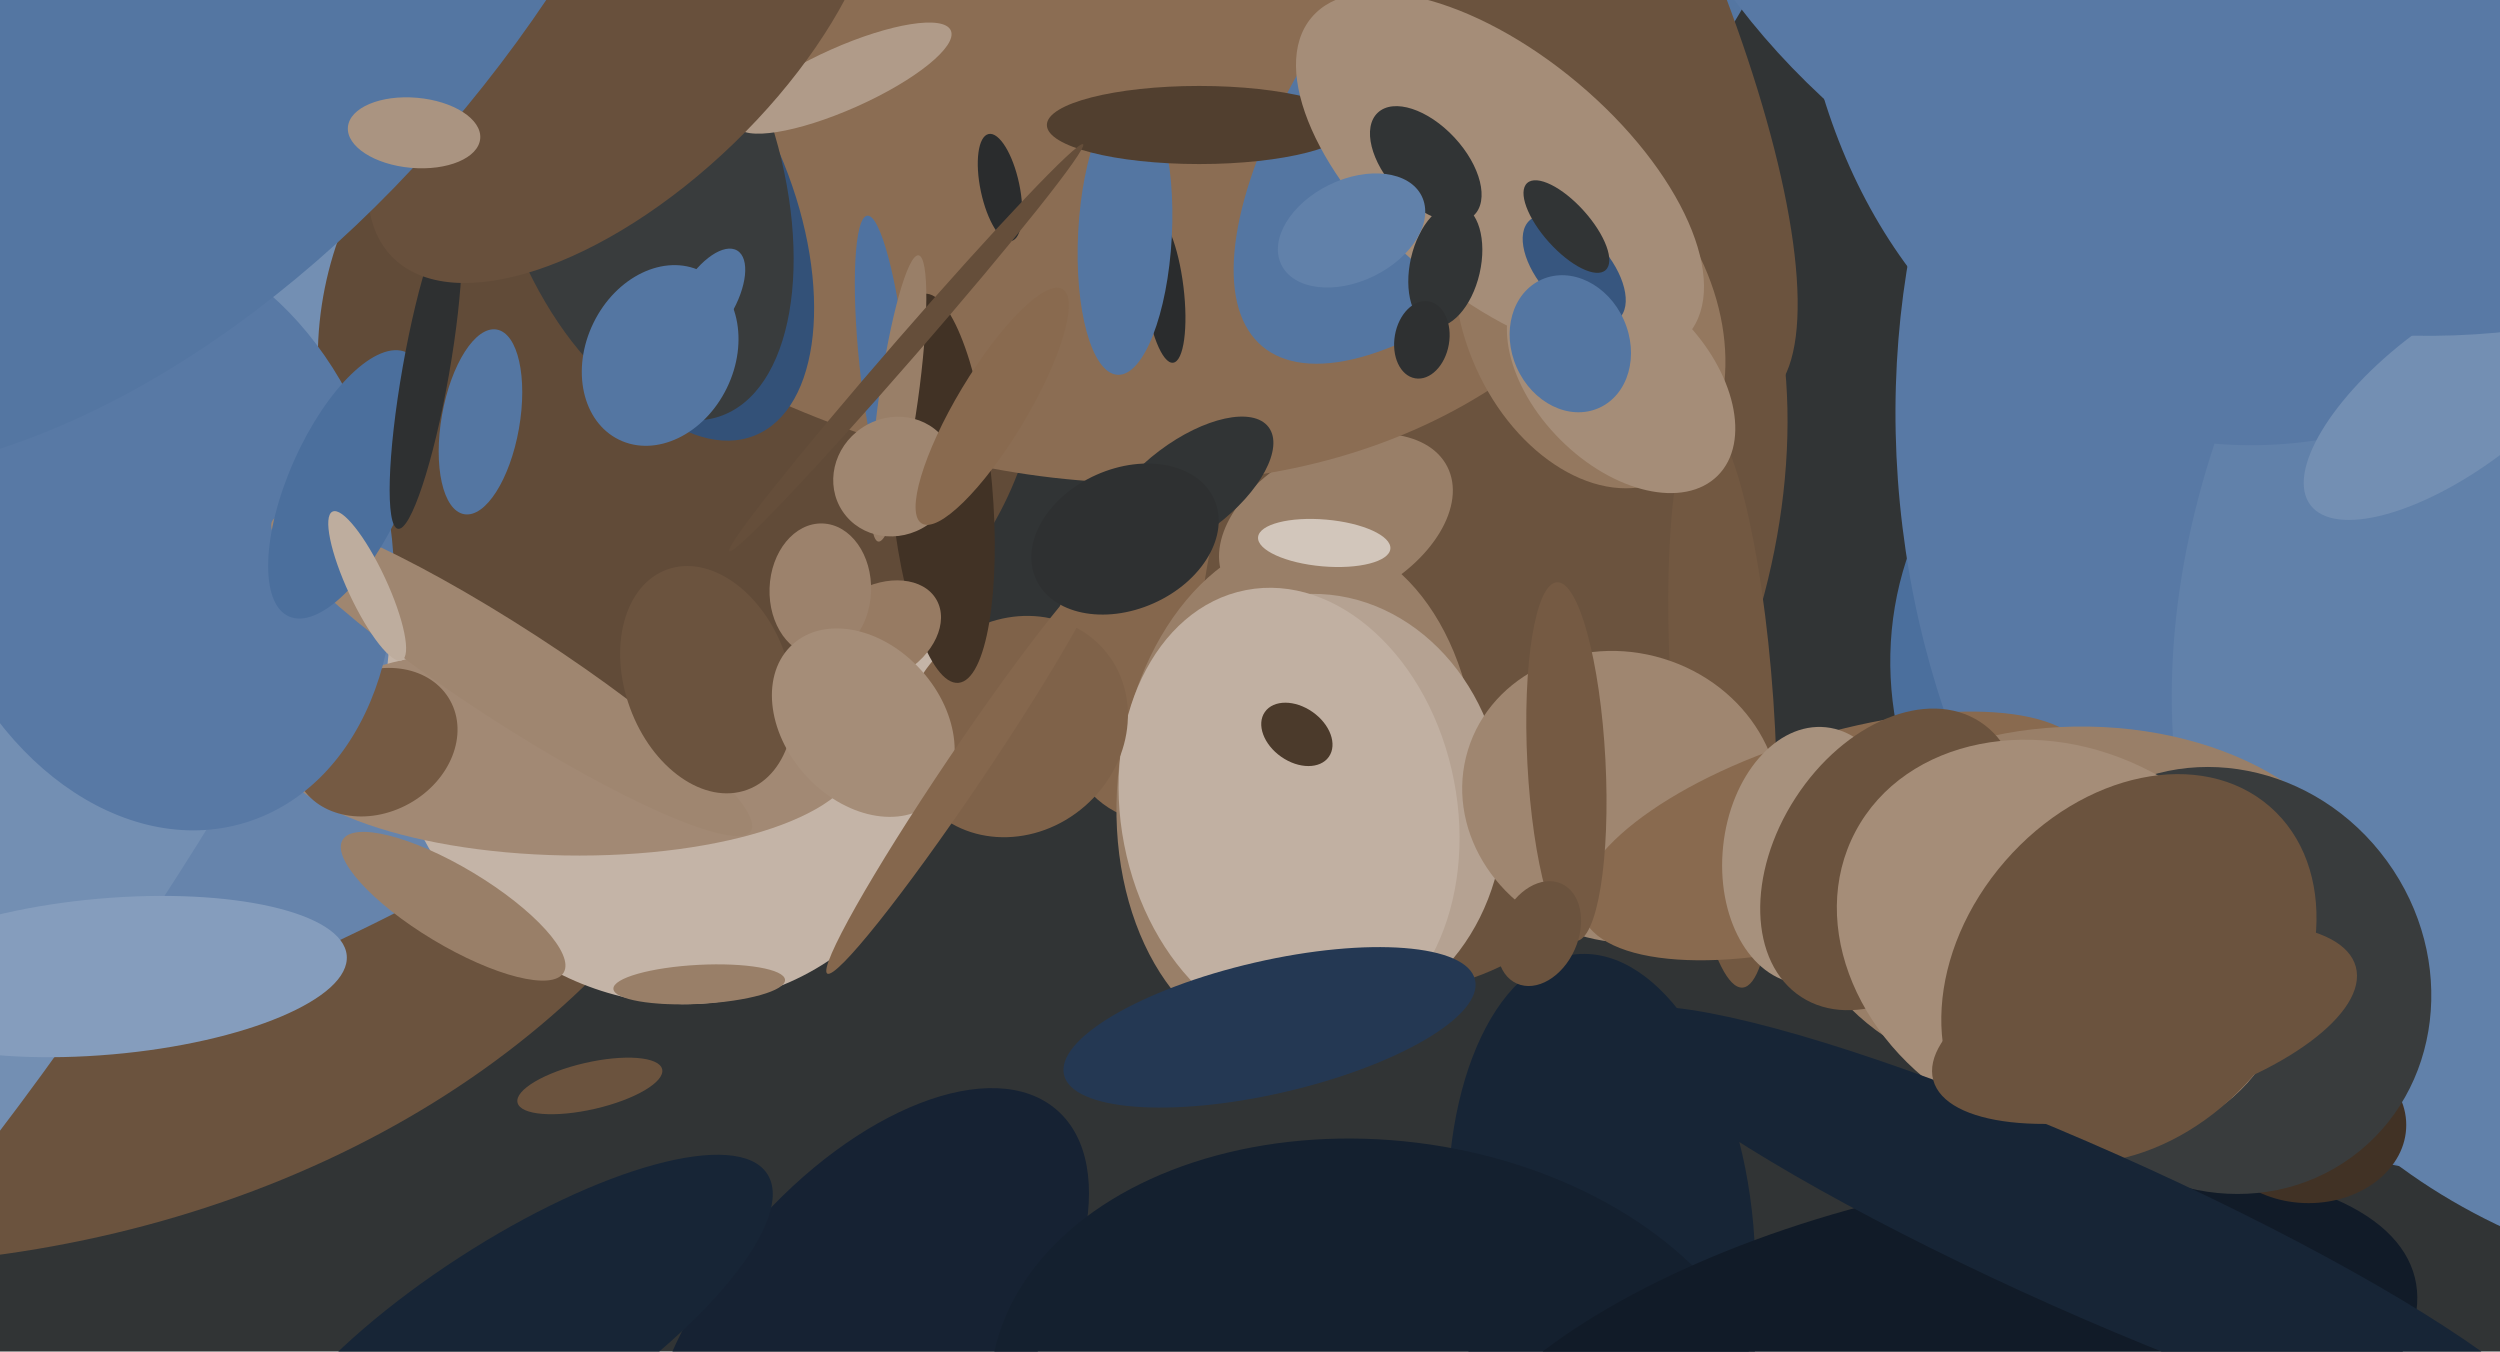<svg xmlns="http://www.w3.org/2000/svg" width="640px" height="346px">
  <rect width="640" height="346" fill="rgb(49,52,53)"/>
  <ellipse cx="585" cy="175" rx="102" ry="92" transform="rotate(18,585,175)" fill="rgb(75,111,157)"/>
  <ellipse cx="342" cy="117" rx="107" ry="51" transform="rotate(123,342,117)" fill="rgb(133,103,77)"/>
  <ellipse cx="382" cy="141" rx="116" ry="70" transform="rotate(108,382,141)" fill="rgb(107,83,62)"/>
  <ellipse cx="151" cy="278" rx="19" ry="6" transform="rotate(167,151,278)" fill="rgb(107,83,62)"/>
  <ellipse cx="-50" cy="122" rx="256" ry="202" transform="rotate(3,-50,122)" fill="rgb(107,83,62)"/>
  <ellipse cx="342" cy="134" rx="20" ry="32" transform="rotate(63,342,134)" fill="rgb(153,127,104)"/>
  <ellipse cx="-48" cy="135" rx="298" ry="146" transform="rotate(165,-48,135)" fill="rgb(102,132,172)"/>
  <ellipse cx="171" cy="181" rx="77" ry="71" transform="rotate(66,171,181)" fill="rgb(196,180,167)"/>
  <ellipse cx="332" cy="203" rx="66" ry="46" transform="rotate(95,332,203)" fill="rgb(153,127,104)"/>
  <ellipse cx="-33" cy="163" rx="319" ry="99" transform="rotate(122,-33,163)" fill="rgb(115,143,179)"/>
  <ellipse cx="145" cy="192" rx="75" ry="27" transform="rotate(1,145,192)" fill="rgb(162,137,116)"/>
  <ellipse cx="27" cy="250" rx="20" ry="62" transform="rotate(85,27,250)" fill="rgb(133,157,189)"/>
  <ellipse cx="337" cy="207" rx="55" ry="48" transform="rotate(86,337,207)" fill="rgb(181,162,146)"/>
  <ellipse cx="174" cy="90" rx="91" ry="93" transform="rotate(64,174,90)" fill="rgb(97,75,56)"/>
  <ellipse cx="123" cy="108" rx="24" ry="10" transform="rotate(100,123,108)" fill="rgb(84,118,162)"/>
  <ellipse cx="441" cy="180" rx="13" ry="73" transform="rotate(176,441,180)" fill="rgb(114,88,65)"/>
  <ellipse cx="244" cy="-60" rx="164" ry="214" transform="rotate(127,244,-60)" fill="rgb(139,109,83)"/>
  <ellipse cx="415" cy="204" rx="37" ry="41" transform="rotate(107,415,204)" fill="rgb(159,134,112)"/>
  <ellipse cx="256" cy="48" rx="14" ry="5" transform="rotate(78,256,48)" fill="rgb(42,44,45)"/>
  <ellipse cx="625" cy="118" rx="139" ry="183" transform="rotate(173,625,118)" fill="rgb(88,121,165)"/>
  <ellipse cx="222" cy="340" rx="39" ry="74" transform="rotate(41,222,340)" fill="rgb(22,34,51)"/>
  <ellipse cx="96" cy="190" rx="22" ry="18" transform="rotate(151,96,190)" fill="rgb(117,90,67)"/>
  <ellipse cx="390" cy="9" rx="42" ry="104" transform="rotate(40,390,9)" fill="rgb(84,118,162)"/>
  <ellipse cx="790" cy="118" rx="255" ry="188" transform="rotate(144,790,118)" fill="rgb(97,129,170)"/>
  <ellipse cx="170" cy="54" rx="33" ry="62" transform="rotate(158,170,54)" fill="rgb(51,81,120)"/>
  <ellipse cx="40" cy="136" rx="78" ry="59" transform="rotate(73,40,136)" fill="rgb(88,121,165)"/>
  <ellipse cx="410" cy="317" rx="39" ry="73" transform="rotate(175,410,317)" fill="rgb(23,37,54)"/>
  <ellipse cx="179" cy="252" rx="22" ry="5" transform="rotate(177,179,252)" fill="rgb(153,127,104)"/>
  <ellipse cx="163" cy="42" rx="36" ry="68" transform="rotate(162,163,42)" fill="rgb(57,60,61)"/>
  <ellipse cx="470" cy="214" rx="68" ry="26" transform="rotate(163,470,214)" fill="rgb(137,106,79)"/>
  <ellipse cx="330" cy="208" rx="58" ry="43" transform="rotate(79,330,208)" fill="rgb(193,176,162)"/>
  <ellipse cx="216" cy="20" rx="30" ry="8" transform="rotate(156,216,20)" fill="rgb(176,155,137)"/>
  <ellipse cx="298" cy="74" rx="5" ry="19" transform="rotate(173,298,74)" fill="rgb(42,44,45)"/>
  <ellipse cx="354" cy="363" rx="71" ry="101" transform="rotate(97,354,363)" fill="rgb(20,32,47)"/>
  <ellipse cx="304" cy="125" rx="26" ry="12" transform="rotate(143,304,125)" fill="rgb(49,52,53)"/>
  <ellipse cx="595" cy="-50" rx="167" ry="132" transform="rotate(108,595,-50)" fill="rgb(88,121,165)"/>
  <ellipse cx="388" cy="-27" rx="39" ry="144" transform="rotate(154,388,-27)" fill="rgb(107,83,62)"/>
  <ellipse cx="131" cy="173" rx="73" ry="12" transform="rotate(33,131,173)" fill="rgb(159,134,112)"/>
  <ellipse cx="181" cy="174" rx="30" ry="21" transform="rotate(70,181,174)" fill="rgb(107,83,62)"/>
  <ellipse cx="89" cy="124" rx="37" ry="15" transform="rotate(114,89,124)" fill="rgb(75,111,157)"/>
  <ellipse cx="288" cy="60" rx="36" ry="12" transform="rotate(93,288,60)" fill="rgb(84,118,162)"/>
  <ellipse cx="226" cy="93" rx="38" ry="6" transform="rotate(84,226,93)" fill="rgb(79,114,160)"/>
  <ellipse cx="260" cy="186" rx="27" ry="30" transform="rotate(49,260,186)" fill="rgb(127,98,73)"/>
  <ellipse cx="407" cy="81" rx="32" ry="46" transform="rotate(156,407,81)" fill="rgb(148,120,95)"/>
  <ellipse cx="307" cy="32" rx="10" ry="39" transform="rotate(90,307,32)" fill="rgb(81,63,47)"/>
  <ellipse cx="415" cy="97" rx="35" ry="22" transform="rotate(45,415,97)" fill="rgb(165,141,120)"/>
  <ellipse cx="384" cy="45" rx="31" ry="63" transform="rotate(130,384,45)" fill="rgb(165,141,120)"/>
  <ellipse cx="131" cy="343" rx="25" ry="78" transform="rotate(57,131,343)" fill="rgb(23,37,54)"/>
  <ellipse cx="241" cy="125" rx="13" ry="50" transform="rotate(175,241,125)" fill="rgb(65,50,37)"/>
  <ellipse cx="230" cy="102" rx="5" ry="37" transform="rotate(8,230,102)" fill="rgb(153,127,104)"/>
  <ellipse cx="464" cy="219" rx="33" ry="23" transform="rotate(96,464,219)" fill="rgb(167,145,125)"/>
  <ellipse cx="401" cy="195" rx="10" ry="46" transform="rotate(177,401,195)" fill="rgb(117,90,67)"/>
  <ellipse cx="225" cy="162" rx="17" ry="12" transform="rotate(150,225,162)" fill="rgb(151,123,99)"/>
  <ellipse cx="403" cy="69" rx="9" ry="17" transform="rotate(138,403,69)" fill="rgb(55,86,127)"/>
  <ellipse cx="232" cy="89" rx="69" ry="3" transform="rotate(131,232,89)" fill="rgb(101,78,58)"/>
  <ellipse cx="109" cy="95" rx="41" ry="6" transform="rotate(100,109,95)" fill="rgb(46,48,49)"/>
  <ellipse cx="160" cy="8" rx="40" ry="83" transform="rotate(46,160,8)" fill="rgb(104,80,60)"/>
  <ellipse cx="402" cy="88" rx="15" ry="18" transform="rotate(156,402,88)" fill="rgb(84,118,162)"/>
  <ellipse cx="370" cy="68" rx="9" ry="16" transform="rotate(13,370,68)" fill="rgb(49,52,53)"/>
  <ellipse cx="494" cy="358" rx="52" ry="128" transform="rotate(76,494,358)" fill="rgb(17,27,40)"/>
  <ellipse cx="534" cy="233" rx="47" ry="72" transform="rotate(91,534,233)" fill="rgb(153,127,104)"/>
  <ellipse cx="332" cy="188" rx="7" ry="10" transform="rotate(125,332,188)" fill="rgb(75,58,43)"/>
  <ellipse cx="394" cy="239" rx="14" ry="10" transform="rotate(114,394,239)" fill="rgb(107,83,62)"/>
  <ellipse cx="210" cy="151" rx="13" ry="17" transform="rotate(2,210,151)" fill="rgb(156,130,108)"/>
  <ellipse cx="29" cy="-70" rx="216" ry="131" transform="rotate(125,29,-70)" fill="rgb(84,118,162)"/>
  <ellipse cx="365" cy="42" rx="10" ry="18" transform="rotate(137,365,42)" fill="rgb(49,52,53)"/>
  <ellipse cx="221" cy="185" rx="20" ry="27" transform="rotate(138,221,185)" fill="rgb(165,141,120)"/>
  <ellipse cx="484" cy="220" rx="42" ry="29" transform="rotate(123,484,220)" fill="rgb(107,83,62)"/>
  <ellipse cx="629" cy="101" rx="47" ry="19" transform="rotate(143,629,101)" fill="rgb(115,143,179)"/>
  <ellipse cx="229" cy="122" rx="15" ry="16" transform="rotate(56,229,122)" fill="rgb(159,134,112)"/>
  <ellipse cx="401" cy="58" rx="15" ry="6" transform="rotate(48,401,58)" fill="rgb(49,52,53)"/>
  <ellipse cx="583" cy="-46" rx="173" ry="124" transform="rotate(22,583,-46)" fill="rgb(88,121,165)"/>
  <ellipse cx="591" cy="288" rx="25" ry="20" transform="rotate(0,591,288)" fill="rgb(65,50,37)"/>
  <ellipse cx="569" cy="251" rx="52" ry="56" transform="rotate(144,569,251)" fill="rgb(57,60,61)"/>
  <ellipse cx="528" cy="241" rx="49" ry="60" transform="rotate(118,528,241)" fill="rgb(165,141,120)"/>
  <ellipse cx="106" cy="34" rx="9" ry="17" transform="rotate(95,106,34)" fill="rgb(170,148,129)"/>
  <ellipse cx="325" cy="263" rx="54" ry="17" transform="rotate(167,325,263)" fill="rgb(36,56,83)"/>
  <ellipse cx="94" cy="150" rx="21" ry="5" transform="rotate(65,94,150)" fill="rgb(190,173,158)"/>
  <ellipse cx="545" cy="248" rx="55" ry="42" transform="rotate(131,545,248)" fill="rgb(107,83,62)"/>
  <ellipse cx="247" cy="197" rx="5" ry="63" transform="rotate(34,247,197)" fill="rgb(133,103,77)"/>
  <ellipse cx="534" cy="315" rx="21" ry="133" transform="rotate(114,534,315)" fill="rgb(23,37,54)"/>
  <ellipse cx="288" cy="138" rx="25" ry="18" transform="rotate(156,288,138)" fill="rgb(46,48,49)"/>
  <ellipse cx="254" cy="104" rx="35" ry="9" transform="rotate(121,254,104)" fill="rgb(137,106,79)"/>
  <ellipse cx="116" cy="232" rx="33" ry="10" transform="rotate(31,116,232)" fill="rgb(153,127,104)"/>
  <ellipse cx="549" cy="262" rx="56" ry="22" transform="rotate(165,549,262)" fill="rgb(107,83,62)"/>
  <ellipse cx="339" cy="139" rx="6" ry="17" transform="rotate(95,339,139)" fill="rgb(210,198,187)"/>
  <ellipse cx="346" cy="59" rx="13" ry="20" transform="rotate(64,346,59)" fill="rgb(97,129,170)"/>
  <ellipse cx="181" cy="77" rx="7" ry="15" transform="rotate(31,181,77)" fill="rgb(84,118,162)"/>
  <ellipse cx="364" cy="87" rx="10" ry="7" transform="rotate(100,364,87)" fill="rgb(46,48,49)"/>
  <ellipse cx="169" cy="91" rx="19" ry="24" transform="rotate(26,169,91)" fill="rgb(84,118,162)"/>
</svg>